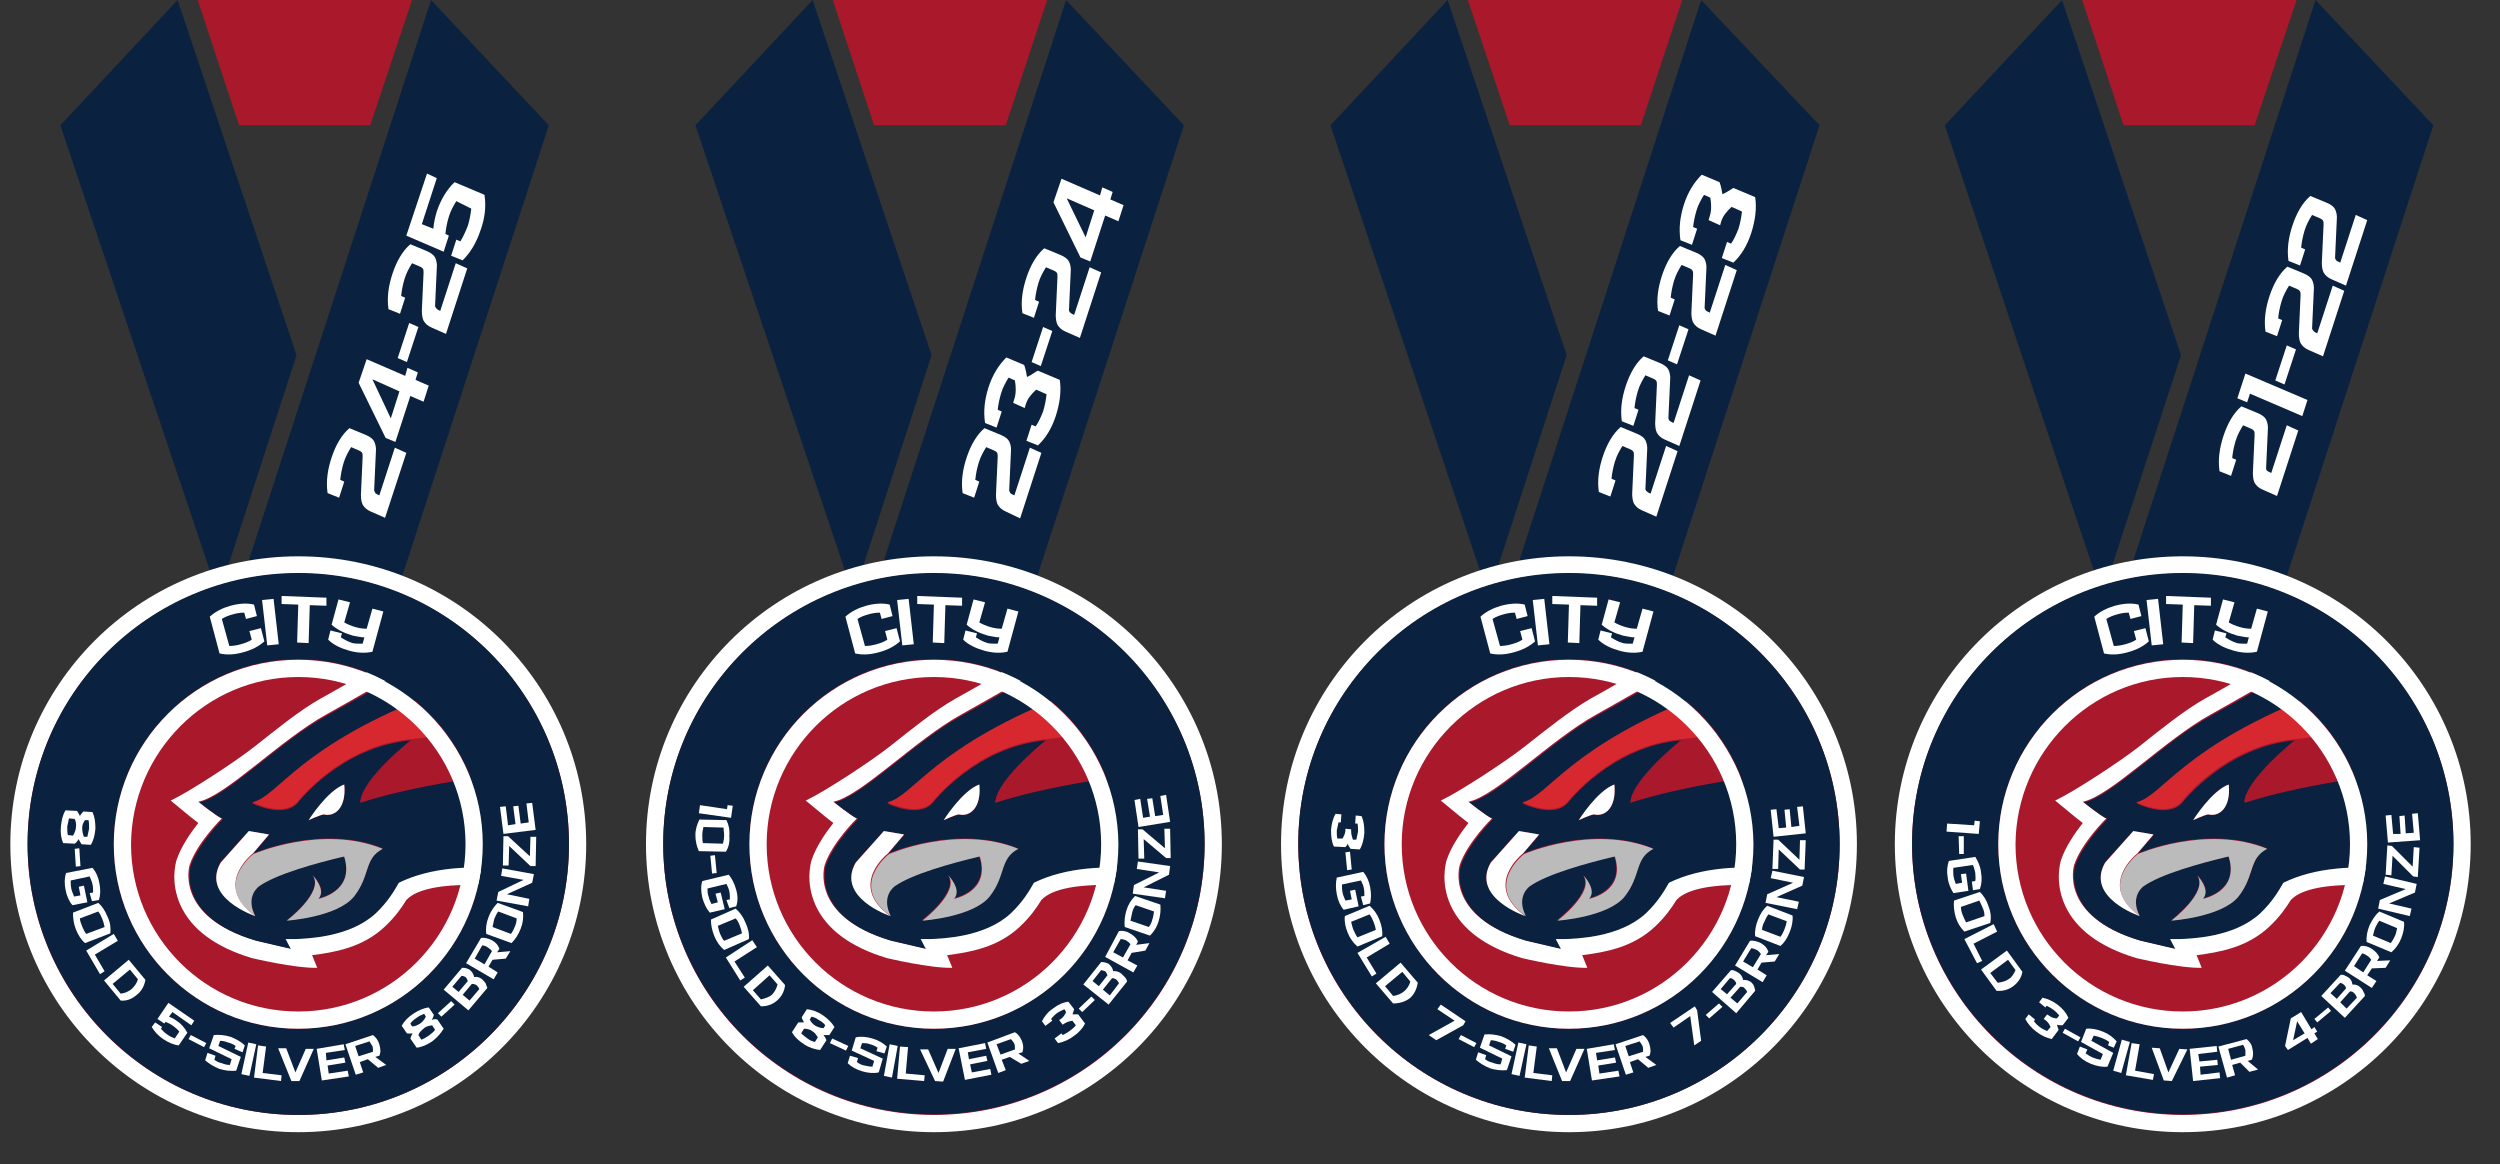 <?xml version="1.0" encoding="utf-8"?>
<!-- Generator: Adobe Illustrator 25.2.3, SVG Export Plug-In . SVG Version: 6.00 Build 0)  -->
<svg version="1.1" id="Layer_1" xmlns="http://www.w3.org/2000/svg" xmlns:xlink="http://www.w3.org/1999/xlink" x="0px" y="0px"
	 viewBox="0 0 435 202.6" style="enable-background:new 0 0 435 202.6;" xml:space="preserve">
<rect x="0" y="0" width="435" height="202.6" fill="#333333" stroke="none"/>
<style type="text/css">
	.st0{fill:#AA182C;}
	.st1{fill:#0A2240;}
	.st2{fill:#AA182C;stroke:#FFFFFF;stroke-width:6;stroke-miterlimit:10;}
	.st3{fill:none;}
	.st4{fill:#FFFFFF;}
	.st5{fill:#BBBBBB;}
	.st6{fill:#D7282F;}
	.st7{opacity:5.000000e-02;}
	.st8{fill:#FFFFFF;stroke:#FFFFFF;stroke-width:0.481;stroke-miterlimit:10;}
	.st9{fill:#BCBEC0;}
	.st10{fill:#0C233F;}
	.st11{fill:#C82030;}
</style>
<g>
	<polygon class="st1" points="363.9,119.9 391.5,119.9 423.4,21.8 402.9,0 	"/>
	<g>
		<polygon class="st1" points="379.5,61.8 358.8,0 338.4,21.8 365.8,103.7 		"/>
		<polygon class="st1" points="393.1,119.9 398.7,119.9 395.9,111.3 		"/>
	</g>
	<circle class="st2" cx="379.8" cy="146.9" r="47.1"/>
	<circle class="st0" cx="379.8" cy="146.9" r="47.1"/>
	<g>
		<polygon class="st0" points="362.3,0 369.5,21.8 392.3,21.8 399.6,0 		"/>
	</g>
	<g>
		<path class="st3" d="M418.8,153.2l-0.9,1.3c0,0-15.3-2.2-19.2,2.1c-0.8,1.3-2,2.9-3.7,4.6c-3.9,3.7-8.8,4.4-12.7,5l0.9,2.2
			c-3.9,0.1-11.4-1.7-11.4-1.7c-6.3-1.9-10.5-5-12.4-9.2c-1.8-4-0.8-7.4-0.7-7.8c0.8-2.4,2.4-4.7,3.8-6.5c-0.5-0.4-1-0.8-1.4-1.1
			l-3.4-2.8c3.2-1.5,11.3-6.8,14.6-9.4c3.8-3,7.7-6.1,11.5-8.2c7.6-4.2,14-8.1,19-11.3c-6.6-4.2-14.5-6.6-22.9-6.6
			c-23.8,0-43.1,19.3-43.1,43.1S356,190,379.8,190c23.2,0,42-18.3,43.1-41.2C420.2,151.4,418.8,153.1,418.8,153.2z"/>
		<path class="st4" d="M372.2,129.9c-3.3,2.6-11.4,7.9-14.6,9.4l3.4,2.8c0.4,0.3,0.9,0.7,1.4,1.1c-1.4,1.8-3,4.1-3.8,6.5
			c-0.1,0.4-1.1,3.8,0.7,7.8c1.9,4.2,6.1,7.3,12.4,9.2c0,0,7.5,1.8,11.4,1.7l-0.9-2.2c3.9-0.5,8.8-1.3,12.7-5
			c1.8-1.7,2.9-3.3,3.7-4.6c3.9-4.2,19.2-2.1,19.2-2.1l0.9-1.3c0-0.1,1.4-1.8,4.1-4.4c0-0.6,0-1.3,0-2c0-0.7,0-1.3-0.1-2
			c-3.8,3.5-6.1,6.4-6.1,6.4c-6.9-0.8-14-0.4-19.5,2.3c-0.8,1.4-1.9,3.3-4,5.3c-4.6,4.4-12.3,4.4-14,4.5c0,0-0.8,0-1.7,0
			c0.5,1,0.9,1.7,0.9,1.7l-6-1.4c-14.2-4.2-11.4-13.1-11.4-13.1c1.3-3.9,5.6-8.1,5.6-8.1c-1-0.4-4.1-2.9-4.1-2.9
			c4.7-0.9,14.3-10.8,22.3-15.2c10.2-5.7,16.6-9.6,20.6-12.2c-0.9-0.6-1.8-1.3-2.7-1.8c-5.1,3.2-11.4,7.1-19,11.3
			C379.9,123.7,376,126.9,372.2,129.9z"/>
		<path class="st1" d="M362.6,139.6c0,0,3.1,2.5,4.1,2.9c0,0-4.3,4.3-5.6,8.1c0,0-2.8,8.9,11.4,13.1l6,1.4c0,0-0.4-0.7-0.9-1.7
			c1,0,1.7,0,1.7,0c1.7-0.1,9.4-0.2,14-4.5c2.1-2,3.2-3.9,4-5.3c5.5-2.7,12.6-3.1,19.5-2.3c0,0,2.4-2.9,6.1-6.4
			c-0.2-3.8-0.8-7.4-1.9-10.9c-21.2,2.3-30.4,5.7-30.4,5.7c0.2-4,9-10.9,9-10.9c-12.3,1-19.9,10.9-19.9,10.9
			c-2.5,2.8-7.9,0.1-7.9,0.1c4.7-1.2,7.9-9.8,32.1-19.1c2.6-1,5.3-1.9,7.8-2.8c-1.9-2.1-4-4-6.3-5.6c-3.9,2.6-10.3,6.5-20.6,12.2
			C376.8,128.8,367.3,138.7,362.6,139.6z M387.8,136.5c0.4,4-1.6,5.7-3.5,5.2c-0.9,0.2-2.6,1-2.6,1S384.7,137.6,387.8,136.5z
			 M374.8,145.2l-2.8,3.3c0,0,11.9-5.2,22.5-0.9c-3.3,1.8-2.1,4.7-5,8.3c-2.9,3.7-11.7,4.2-11.7,4.2s6.6-5,4.5-7.9l0,0
			c1,1.1,2.2,2.9,1,4.1c0,0,6.4-1.2,4.5-7.3l-0.3,0.1c0.1-0.1,0.2-0.1,0.4-0.2c-5.1,1.2-11.9,3.1-14.9,5.2c0,0-2.5,1.7-0.7,5.2
			c0,0-9.5-3.3-6-9.3c0,0,3.2-3.6,4.9-5.4L374.8,145.2z"/>
		<path class="st1" d="M420.8,133.3c-0.5-1.4-1-2.8-1.6-4.1c-3,1.2-5,1.9-5,1.9L420.8,133.3z"/>
		<path class="st5" d="M372.3,159.4c-1.8-3.5,0.7-5.2,0.7-5.2c3-2.1,9.8-4,14.9-5.2c-0.1,0.1-0.2,0.1-0.4,0.2l0.3-0.1
			c1.9,6.1-4.5,7.3-4.5,7.3c1.1-1.2,0-3-1-4.1l0,0c2.1,2.9-4.5,7.9-4.5,7.9s8.8-0.6,11.7-4.2c2.9-3.7,1.7-6.6,5-8.3
			c-10.6-4.3-22.5,0.9-22.5,0.9S364.8,154.1,372.3,159.4z"/>
		<path class="st4" d="M366.3,150.1c-3.5,6.1,6,9.3,6,9.3c-7.5-5.4-0.4-10.9-0.4-10.9l2.8-3.3l-3.5-0.6
			C369.5,146.5,366.3,150.1,366.3,150.1z"/>
		<path class="st0" d="M390.5,139.6c0,0,9.2-3.4,30.4-5.7c-0.1-0.2-0.1-0.4-0.2-0.6l-6.6-2.2c0,0,2-0.7,5-1.9
			c-0.6-1.4-1.3-2.7-2.1-4c-9.9,2.8-17.6,3.5-17.6,3.5S390.7,135.6,390.5,139.6z"/>
		<path class="st6" d="M371.7,139.6c0,0,5.4,2.7,7.9-0.1c0,0,7.5-9.9,19.9-10.9c0,0,7.6-0.7,17.6-3.5c-1.6-2.7-3.4-5.2-5.4-7.4
			c-2.5,0.8-5.2,1.8-7.8,2.8C379.6,129.8,376.4,138.5,371.7,139.6z"/>
		<path class="st4" d="M387.8,136.5c-3,1.1-6.2,6.2-6.2,6.2s1.7-0.8,2.6-1C386.2,142.2,388.2,140.5,387.8,136.5z"/>
	</g>
	<g>
		<path class="st1" d="M379.8,114.7c17.7,0,32.1,14.4,32.1,32.1S397.5,179,379.8,179s-32.1-14.4-32.1-32.1S362.1,114.7,379.8,114.7
			 M379.8,99.7c-26,0-47.1,21.1-47.1,47.1s21.1,47.1,47.1,47.1s47.1-21.1,47.1-47.1S405.8,99.7,379.8,99.7L379.8,99.7z"/>
	</g>
	<g>
		<path class="st4" d="M379.8,117.8c16,0,29.1,13,29.1,29.1c0,16-13,29.1-29.1,29.1s-29.1-13-29.1-29.1
			C350.8,130.9,363.8,117.8,379.8,117.8 M379.8,114.8c-17.7,0-32.1,14.4-32.1,32.1c0,17.7,14.4,32.1,32.1,32.1s32.1-14.4,32.1-32.1
			C411.9,129.2,397.5,114.8,379.8,114.8L379.8,114.8z"/>
	</g>
	<g>
		<path class="st4" d="M394.8,82.1l0.4,0.2l2.7-8.3l2,0.9l-3.7,11.4l-2.5-1.1c-0.7-0.3-1.1-0.7-1.4-1.2c-0.2-0.4-0.3-1-0.3-1.7
			l0.3-6.6c0-0.3,0-0.6-0.1-0.7c-0.1-0.2-0.3-0.3-0.5-0.4l-1.4-0.6c-0.5,0.8-1,1.7-1.3,2.7c-0.3,1-0.5,2-0.6,3l0.7,0.3l-0.9,2.8
			l-2-0.8c-0.3-2,0-4.1,0.7-6.2c0.7-2.1,1.7-3.9,3.1-5.1l2.9,1.2c0.7,0.3,1.2,0.7,1.4,1.1c0.2,0.4,0.4,1.1,0.3,1.9l-0.3,6.6
			C394.3,81.8,394.5,82,394.8,82.1z"/>
		<path class="st4" d="M391.5,68.5L391,70l-1.7-0.7l1.4-4.3l10.8,4.6l-0.9,2.8L391.5,68.5z"/>
		<path class="st4" d="M395.9,66.2l2-6.1l1.6,0.7l-2,6.1L395.9,66.2z"/>
		<path class="st4" d="M402.8,57.8l0.4,0.2l2.7-8.3l2,0.9l-3.7,11.4l-2.5-1.1c-0.7-0.3-1.1-0.7-1.4-1.2c-0.2-0.4-0.3-1-0.3-1.7
			l0.3-6.6c0-0.3,0-0.6-0.1-0.7c-0.1-0.2-0.3-0.3-0.5-0.4l-1.4-0.6c-0.5,0.8-1,1.7-1.3,2.7c-0.3,1-0.5,2-0.6,3l0.7,0.3l-0.9,2.8
			l-2-0.8c-0.3-2,0-4.1,0.7-6.2c0.7-2.1,1.7-3.9,3.1-5.1l2.9,1.2c0.7,0.3,1.2,0.7,1.4,1.1c0.2,0.4,0.4,1.1,0.3,1.9l-0.3,6.6
			C402.4,57.4,402.5,57.6,402.8,57.8z"/>
		<path class="st4" d="M406.8,45.5l0.4,0.2l2.7-8.3l2,0.9l-3.7,11.4l-2.5-1.1c-0.7-0.3-1.1-0.7-1.4-1.2c-0.2-0.4-0.3-1-0.3-1.7
			l0.3-6.6c0-0.3,0-0.6-0.1-0.7c-0.1-0.2-0.3-0.3-0.5-0.4l-1.4-0.6c-0.5,0.8-1,1.7-1.3,2.7c-0.3,1-0.5,2-0.6,3l0.7,0.3l-0.9,2.8
			l-2-0.8c-0.3-2,0-4.1,0.7-6.2c0.7-2.1,1.7-3.9,3.1-5.1l2.9,1.2c0.7,0.3,1.2,0.7,1.4,1.1c0.2,0.4,0.4,1.1,0.3,1.9l-0.3,6.6
			C406.4,45.2,406.5,45.4,406.8,45.5z"/>
	</g>
	<g>
		<circle class="st3" cx="379.8" cy="146.9" r="35"/>
		<path class="st4" d="M370.7,107.7l-0.3-1.1c-0.7,0-1.3,0.1-2,0.3c-0.7,0.2-1.3,0.4-1.9,0.8l1.3,4.7c0.6,0,1.3-0.1,2-0.3
			c0.7-0.2,1.3-0.4,1.9-0.8l-0.4-1.5l2-0.5l0.6,2.3c-1,0.9-2.2,1.5-3.7,1.9c-1.4,0.4-2.8,0.5-4.1,0.2l-1.7-6.4
			c1-0.9,2.2-1.5,3.6-1.9c1.5-0.4,2.9-0.5,4.1-0.2l0.5,2L370.7,107.7z"/>
		<path class="st4" d="M373.5,104.4l2-0.2l0.9,7.9l-2,0.2L373.5,104.4z"/>
		<path class="st4" d="M381.6,111.9l-2-0.1l0.2-6.6l-2.9-0.1l0-1.4l7.8,0.3l0,1.4l-2.9-0.1L381.6,111.9z"/>
		<path class="st4" d="M391,112l0.3-1.1c-0.7,0-1.3-0.2-2-0.3c-1.4-0.4-2.7-1-3.7-1.9l1.2-4.4l2,0.5l-1,3.5c0.5,0.3,1.2,0.6,1.9,0.8
			c0.7,0.2,1.3,0.3,2,0.3l1-3.5l1.9,0.5l-1.9,7c-1.3,0.3-2.7,0.2-4.1-0.2c-1.4-0.4-2.7-1-3.6-1.9l0.4-1.6l2,0.5l-0.2,0.7
			c0.8,0.5,1.4,0.8,1.8,0.9C389.3,112,390,112,391,112z"/>
	</g>
	<g>
		<circle class="st3" cx="379.8" cy="146.9" r="34.4"/>
		<path class="st4" d="M343.5,143.6l0.1-0.8l0.9,0.1l-0.2,2.2l-5.6-0.4l0.1-1.4L343.5,143.6z"/>
		<path class="st4" d="M341.7,145.5l0,3.1l-0.8,0l-0.1-3.1L341.7,145.5z"/>
		<path class="st4" d="M343.1,153.4l0.6-0.1c0.1-0.5,0-1,0-1.4c-0.1-0.5-0.2-0.9-0.4-1.4l-3.4,0.5c-0.1,0.4,0,0.9,0,1.4
			c0.1,0.5,0.2,0.9,0.4,1.4l1.1-0.2l-0.2-1.5l0.9-0.1l0.4,3l-2.6,0.4c-0.5-0.8-0.9-1.7-1-2.7c-0.2-1.1-0.1-2,0.2-2.9l4.6-0.7
			c0.5,0.8,0.9,1.7,1,2.7c0.2,1.1,0.1,2-0.2,2.9l-1.2,0.2L343.1,153.4z"/>
		<path class="st4" d="M346.3,160.6l-4.5,1.5c-0.7-0.7-1.2-1.5-1.5-2.5c-0.3-1-0.4-2-0.3-2.9l4.5-1.5c0.7,0.7,1.2,1.5,1.5,2.5
			C346.4,158.7,346.5,159.7,346.3,160.6z M344.4,156.7l-3.2,1.1c0,0.4,0.1,0.9,0.3,1.4c0.2,0.5,0.4,0.9,0.6,1.3l3.2-1.1
			c0-0.5-0.1-1-0.3-1.4C344.8,157.5,344.6,157.1,344.4,156.7z"/>
		<path class="st4" d="M346.9,160.8l0.6,1.3l-4.1,2.1l1.5,3l-0.9,0.4l-2.2-4.2L346.9,160.8z"/>
		<path class="st4" d="M347.4,172.4l-2.7-3.7l4.5-3.3l2.7,3.7c-0.2,1.1-0.8,1.9-1.6,2.5C349.5,172.2,348.5,172.5,347.4,172.4z
			 M350.7,168.8l-1.3-1.8l-3.1,2.3l1.3,1.7c0.8-0.1,1.5-0.3,2-0.7C350,170.1,350.4,169.5,350.7,168.8z"/>
		<path class="st4" d="M358.2,179.2l-1.2,1.6c-0.9-0.2-1.8-0.6-2.7-1.3c-0.8-0.6-1.5-1.4-1.9-2.2l0.6-0.8l1.1,0.9l-0.2,0.3
			c0.3,0.4,0.6,0.7,1,1c0.4,0.3,0.8,0.5,1.3,0.7l0.6-0.7c-0.2-0.5-0.5-0.9-0.9-1.2l-0.3-0.2l0.6-0.8c0,0,0.1,0.1,0.3,0.2
			c0.4,0.3,0.8,0.5,1.4,0.5l0.4-0.5c-0.3-0.4-0.6-0.7-1-1c-0.4-0.3-0.8-0.5-1.2-0.7l-0.2,0.3l-1.1-0.9l0.6-0.8
			c0.9,0.2,1.8,0.6,2.6,1.2c0.9,0.7,1.5,1.4,1.9,2.3l-1,1.3c-0.4,0-0.7,0-1-0.1C358,178.6,358.1,178.9,358.2,179.2z"/>
		<path class="st4" d="M359.3,179l2.7,1.5l-0.4,0.7l-2.7-1.5L359.3,179z"/>
		<path class="st4" d="M366.8,181.9l0.2-0.6c-0.4-0.3-0.8-0.5-1.3-0.7c-0.5-0.2-0.9-0.3-1.4-0.4l-0.4,0.9l3.8,2.1l-1,2.4
			c-0.9,0.1-1.9-0.1-2.9-0.5c-1-0.4-1.8-1-2.4-1.7l0.5-1.3l1.3,0.5l-0.3,0.7c0.4,0.3,0.8,0.5,1.2,0.7c0.5,0.2,0.9,0.3,1.4,0.4l0.4-1
			l-3.8-2.1l0.9-2.3c0.9-0.1,1.9,0.1,2.9,0.5c1,0.4,1.8,1,2.4,1.7l-0.5,1.1L366.8,181.9z"/>
		<path class="st4" d="M369.2,180.9l1.4,0.4l-1.5,5.4l-1.4-0.4L369.2,180.9z"/>
		<path class="st4" d="M370.9,181.5l1.4,0.2l-0.8,4.6l3.3,0.6l-0.2,1l-4.7-0.8L370.9,181.5z"/>
		<path class="st4" d="M376.5,188l-2.1-5.7l1.4,0.1l1.5,4.2l1.9-4.1l1.4,0.1l-2.7,5.5L376.5,188z"/>
		<path class="st4" d="M382.7,184.7l3.1-0.3l0.1,0.9l-3.1,0.3l0.1,1.4l3.3-0.4l0.1,1l-4.7,0.5l-0.6-5.6l4.7-0.5l0.1,1l-3.3,0.4
			L382.7,184.7z"/>
		<path class="st4" d="M389.8,184.9l-1.4,0.4l0.5,1.8l-1.4,0.4l-1.5-5.4l4.9-1.3c0.5,0.4,0.9,0.9,1,1.6c0.2,0.7,0.2,1.4-0.1,2
			l-0.7,0.2l1.8,1.5l-1.5,0.4L389.8,184.9z M390.3,181.8l-2.6,0.7l0.5,1.9l2.5-0.7c0-0.4,0-0.7,0-1
			C390.6,182.4,390.5,182.1,390.3,181.8z"/>
		<path class="st4" d="M402.7,178.7l0.5,0.8l-0.5,0.3l0.6,1l-1.2,0.8l-0.6-1l-3.4,2.1l-0.5-0.7l1-4.8l1.8-1.1l1.8,3L402.7,178.7z
			 M399,181l2-1.2l-1.3-2.1L399,181z"/>
		<path class="st4" d="M402.7,177.3l2.4-2l0.5,0.6l-2.4,2L402.7,177.3z"/>
		<path class="st4" d="M411.5,173.3l-3.5,3.8l-4.1-3.8l3.4-3.7c0.3,0,0.5,0,0.8,0.2c0.3,0.1,0.5,0.3,0.7,0.4
			c0.3,0.3,0.5,0.7,0.5,1.1c0.6,0,1,0.1,1.4,0.5c0.2,0.2,0.4,0.4,0.5,0.7C411.4,172.8,411.5,173.1,411.5,173.3z M407.2,171l-1.7,1.8
			l1.1,1l1.6-1.8c0-0.3-0.2-0.5-0.4-0.7C407.7,171.2,407.5,171.1,407.2,171z M408.9,172.5l-1.7,1.9l1.1,1.1l1.8-1.9
			c-0.1-0.3-0.2-0.5-0.4-0.7C409.5,172.6,409.2,172.5,408.9,172.5z"/>
		<path class="st4" d="M412.7,168.5l-0.8,1.2l1.6,1l-0.8,1.2l-4.7-3l2.8-4.3c0.6-0.1,1.3,0.1,1.9,0.5c0.6,0.4,1.1,0.9,1.3,1.5
			l-0.4,0.6l2.3-0.1l-0.8,1.3L412.7,168.5z M411,165.9l-1.4,2.2l1.6,1.1l1.4-2.2c-0.2-0.3-0.5-0.6-0.7-0.7
			C411.6,166.1,411.3,165.9,411,165.9z"/>
		<path class="st4" d="M414,158.6l4.3,1.8c0.1,0.9-0.1,1.9-0.5,2.9c-0.4,1-1,1.8-1.7,2.4l-4.3-1.8c-0.1-0.9,0.1-1.9,0.5-2.9
			C412.8,160,413.3,159.2,414,158.6z M412.9,162.8l3.1,1.3c0.3-0.4,0.5-0.8,0.7-1.2c0.2-0.4,0.3-0.9,0.4-1.4l-3.1-1.3
			c-0.3,0.4-0.5,0.8-0.7,1.2C413.1,161.9,413,162.4,412.9,162.8z"/>
		<path class="st4" d="M415.7,157.2L415.7,157.2l3.9,0.9l-0.3,1.3l-5.5-1.3l0.3-1.5l4.5-1.9l0,0l-3.9-0.9l0.3-1.3l5.5,1.3l-0.3,1.5
			L415.7,157.2z"/>
		<path class="st4" d="M419.9,152.5l-3.6-3.6l-0.2,3.4l-1-0.1l0.3-5.1l0.8,0.1l3.6,3.6l0.2-3.4l1,0.1l-0.3,5.1L419.9,152.5z"/>
		<path class="st4" d="M417.7,145.1l-0.2-3.1l0.9-0.1l0.2,3.1l1.4-0.1l-0.3-3.3l1-0.1l0.4,4.7l-5.6,0.4l-0.4-4.7l1-0.1l0.3,3.3
			L417.7,145.1z"/>
	</g>
</g>
<g>
	<polygon class="st1" points="36,119.9 63.6,119.9 95.5,21.8 75,0 	"/>
	<g>
		<polygon class="st1" points="51.6,61.8 30.9,0 10.5,21.8 38,103.7 		"/>
		<polygon class="st1" points="65.2,119.9 70.9,119.9 68,111.3 		"/>
	</g>
	<circle class="st2" cx="51.9" cy="146.9" r="47.1"/>
	<circle class="st0" cx="51.9" cy="146.9" r="47.1"/>
	<g>
		<polygon class="st0" points="34.4,0 41.6,21.8 64.4,21.8 71.7,0 		"/>
	</g>
	<g>
		<path class="st3" d="M90.9,153.2l-0.9,1.3c0,0-15.3-2.2-19.2,2.1c-0.8,1.3-2,2.9-3.7,4.6c-3.9,3.7-8.8,4.4-12.7,5l0.9,2.2
			c-3.9,0.1-11.4-1.7-11.4-1.7c-6.3-1.9-10.5-5-12.4-9.2c-1.8-4-0.8-7.4-0.7-7.8c0.8-2.4,2.4-4.7,3.8-6.5c-0.5-0.4-1-0.8-1.4-1.1
			l-3.4-2.8c3.2-1.5,11.3-6.8,14.6-9.4c3.8-3,7.7-6.1,11.5-8.2c7.6-4.2,14-8.1,19-11.3c-6.6-4.2-14.5-6.6-22.9-6.6
			c-23.8,0-43.1,19.3-43.1,43.1S28.1,190,51.9,190c23.2,0,42-18.3,43.1-41.2C92.3,151.4,90.9,153.1,90.9,153.2z"/>
		<path class="st4" d="M44.3,129.9c-3.3,2.6-11.4,7.9-14.6,9.4l3.4,2.8c0.4,0.3,0.9,0.7,1.4,1.1c-1.4,1.8-3,4.1-3.8,6.5
			c-0.1,0.4-1.1,3.8,0.7,7.8c1.9,4.2,6.1,7.3,12.4,9.2c0,0,7.5,1.8,11.4,1.7l-0.9-2.2c3.9-0.5,8.8-1.3,12.7-5
			c1.8-1.7,2.9-3.3,3.7-4.6c3.9-4.2,19.2-2.1,19.2-2.1l0.9-1.3c0-0.1,1.4-1.8,4.1-4.4c0-0.6,0-1.3,0-2c0-0.7,0-1.3-0.1-2
			c-3.8,3.5-6.1,6.4-6.1,6.4c-6.9-0.8-14-0.4-19.5,2.3c-0.8,1.4-1.9,3.3-4,5.3c-4.6,4.4-12.3,4.4-14,4.5c0,0-0.8,0-1.7,0
			c0.5,1,0.9,1.7,0.9,1.7l-6-1.4c-14.2-4.2-11.4-13.1-11.4-13.1c1.3-3.9,5.6-8.1,5.6-8.1c-1-0.4-4.1-2.9-4.1-2.9
			c4.7-0.9,14.3-10.8,22.3-15.2c10.2-5.7,16.6-9.6,20.6-12.2c-0.9-0.6-1.8-1.3-2.7-1.8c-5.1,3.2-11.4,7.1-19,11.3
			C52,123.7,48.1,126.9,44.3,129.9z"/>
		<path class="st1" d="M34.7,139.6c0,0,3.1,2.5,4.1,2.9c0,0-4.3,4.3-5.6,8.1c0,0-2.8,8.9,11.4,13.1l6,1.4c0,0-0.4-0.7-0.9-1.7
			c1,0,1.7,0,1.7,0c1.7-0.1,9.4-0.2,14-4.5c2.1-2,3.2-3.9,4-5.3c5.5-2.7,12.6-3.1,19.5-2.3c0,0,2.4-2.9,6.1-6.4
			c-0.2-3.8-0.8-7.4-1.9-10.9c-21.2,2.3-30.4,5.7-30.4,5.7c0.2-4,9-10.9,9-10.9c-12.3,1-19.9,10.9-19.9,10.9
			c-2.5,2.8-7.9,0.1-7.9,0.1c4.7-1.2,7.9-9.8,32.1-19.1c2.6-1,5.3-1.9,7.8-2.8c-1.9-2.1-4-4-6.3-5.6c-3.9,2.6-10.3,6.5-20.6,12.2
			C48.9,128.8,39.4,138.7,34.7,139.6z M59.9,136.5c0.4,4-1.6,5.7-3.5,5.2c-0.9,0.2-2.6,1-2.6,1S56.9,137.6,59.9,136.5z M46.9,145.2
			l-2.8,3.3c0,0,11.9-5.2,22.5-0.9c-3.3,1.8-2.1,4.7-5,8.3c-2.9,3.7-11.7,4.2-11.7,4.2s6.6-5,4.5-7.9l0,0c1,1.1,2.2,2.9,1,4.1
			c0,0,6.4-1.2,4.5-7.3l-0.3,0.1c0.1-0.1,0.2-0.1,0.4-0.2c-5.1,1.2-11.9,3.1-14.9,5.2c0,0-2.5,1.7-0.7,5.2c0,0-9.5-3.3-6-9.3
			c0,0,3.2-3.6,4.9-5.4L46.9,145.2z"/>
		<path class="st1" d="M92.9,133.3c-0.5-1.4-1-2.8-1.6-4.1c-3,1.2-5,1.9-5,1.9L92.9,133.3z"/>
		<path class="st5" d="M44.4,159.4c-1.8-3.5,0.7-5.2,0.7-5.2c3-2.1,9.8-4,14.9-5.2c-0.1,0.1-0.2,0.1-0.4,0.2l0.3-0.1
			c1.9,6.1-4.5,7.3-4.5,7.3c1.1-1.2,0-3-1-4.1l0,0c2.1,2.9-4.5,7.9-4.5,7.9s8.8-0.6,11.7-4.2c2.9-3.7,1.7-6.6,5-8.3
			c-10.6-4.3-22.5,0.9-22.5,0.9S36.9,154.1,44.4,159.4z"/>
		<path class="st4" d="M38.4,150.1c-3.5,6.1,6,9.3,6,9.3c-7.5-5.4-0.4-10.9-0.4-10.9l2.8-3.3l-3.5-0.6
			C41.6,146.5,38.4,150.1,38.4,150.1z"/>
		<path class="st0" d="M62.7,139.6c0,0,9.2-3.4,30.4-5.7c-0.1-0.2-0.1-0.4-0.2-0.6l-6.6-2.2c0,0,2-0.7,5-1.9c-0.6-1.4-1.3-2.7-2.1-4
			c-9.9,2.8-17.6,3.5-17.6,3.5S62.8,135.6,62.7,139.6z"/>
		<path class="st6" d="M43.9,139.6c0,0,5.4,2.7,7.9-0.1c0,0,7.5-9.9,19.9-10.9c0,0,7.6-0.7,17.6-3.5c-1.6-2.7-3.4-5.2-5.4-7.4
			c-2.5,0.8-5.2,1.8-7.8,2.8C51.7,129.8,48.6,138.5,43.9,139.6z"/>
		<path class="st4" d="M59.9,136.5c-3,1.1-6.2,6.2-6.2,6.2s1.7-0.8,2.6-1C58.3,142.2,60.3,140.5,59.9,136.5z"/>
	</g>
	<g>
		<path class="st1" d="M51.9,114.7c17.7,0,32.1,14.4,32.1,32.1S69.6,179,51.9,179s-32.1-14.4-32.1-32.1S34.2,114.7,51.9,114.7
			 M51.9,99.7c-26,0-47.1,21.1-47.1,47.1S25.9,194,51.9,194s47.1-21.1,47.1-47.1S78,99.7,51.9,99.7L51.9,99.7z"/>
	</g>
	<g>
		<path class="st4" d="M51.9,117.8c16,0,29.1,13,29.1,29.1c0,16-13,29.1-29.1,29.1s-29.1-13-29.1-29.1
			C22.9,130.9,35.9,117.8,51.9,117.8 M51.9,114.8c-17.7,0-32.1,14.4-32.1,32.1c0,17.7,14.4,32.1,32.1,32.1S84,164.6,84,146.9
			C84,129.2,69.6,114.8,51.9,114.8L51.9,114.8z"/>
	</g>
	<g>
		<path class="st4" d="M65.6,86l0.4,0.2l2.7-8.3l2,0.9L67,90.1L64.5,89c-0.7-0.3-1.1-0.7-1.4-1.2c-0.2-0.4-0.3-1-0.3-1.7l0.3-6.6
			c0-0.3,0-0.6-0.1-0.7c-0.1-0.2-0.3-0.3-0.5-0.4l-1.4-0.6c-0.5,0.8-1,1.7-1.3,2.7c-0.3,1-0.5,2-0.6,3l0.7,0.3L59,86.6l-2-0.8
			c-0.3-2,0-4.1,0.7-6.2c0.7-2.1,1.7-3.9,3.1-5.1l2.9,1.2c0.7,0.3,1.2,0.7,1.4,1.1c0.2,0.4,0.4,1.1,0.3,1.9l-0.3,6.6
			C65.2,85.6,65.3,85.9,65.6,86z"/>
		<path class="st4" d="M70.9,64l1.8,0.8l-0.4,1.3l2.3,1l-0.9,2.8l-2.3-1l-2.6,8l-1.7-0.7l-4.7-9.6l1.4-4.1l6.7,2.9L70.9,64z
			 M68,72.8l1.5-4.7L64.8,66L68,72.8z"/>
		<path class="st4" d="M69.2,62.3l2-6.1l1.6,0.7l-2,6.1L69.2,62.3z"/>
		<path class="st4" d="M76.2,53.9l0.4,0.2l2.7-8.3l2,0.9l-3.7,11.4l-2.5-1.1c-0.7-0.3-1.1-0.7-1.4-1.2c-0.2-0.4-0.3-1-0.3-1.7
			l0.3-6.6c0-0.3,0-0.6-0.1-0.7c-0.1-0.2-0.3-0.3-0.5-0.4l-1.4-0.6c-0.5,0.8-1,1.7-1.3,2.7c-0.3,1-0.5,2-0.6,3l0.7,0.3l-0.9,2.8
			l-2-0.8c-0.3-2,0-4.1,0.7-6.2c0.7-2.1,1.7-3.9,3.1-5.1l2.9,1.2c0.7,0.3,1.2,0.7,1.4,1.1c0.2,0.4,0.4,1.1,0.3,1.9l-0.3,6.6
			C75.8,53.5,75.9,53.7,76.2,53.9z"/>
		<path class="st4" d="M79.1,31.7l5.2,2.2c0.3,2,0.1,4-0.7,6.2c-0.7,2.1-1.7,3.8-3.1,5.2l-2-0.8l0.9-2.8l0.7,0.3
			c0.5-0.8,0.9-1.7,1.3-2.7c0.3-1,0.5-2,0.6-3L79.4,35c-0.5,0.8-1,1.7-1.3,2.7c-0.3,1-0.5,2-0.6,3l0.6,0.3l-0.9,2.8L70.7,41
			l3.6-10.8L76,31l-2.6,8l2,0.8c0.1-1.1,0.3-2,0.6-3C76.7,34.7,77.8,32.9,79.1,31.7z"/>
	</g>
	<g>
		<circle class="st3" cx="51.9" cy="146.9" r="35"/>
		<path class="st4" d="M42.8,107.7l-0.3-1.1c-0.7,0-1.3,0.1-2,0.3c-0.7,0.2-1.3,0.4-1.9,0.8l1.3,4.7c0.6,0,1.3-0.1,2-0.3
			c0.7-0.2,1.3-0.4,1.9-0.8l-0.4-1.5l2-0.5l0.6,2.3c-1,0.9-2.2,1.5-3.7,1.9c-1.4,0.4-2.8,0.5-4.1,0.2l-1.7-6.4
			c1-0.9,2.2-1.5,3.6-1.9c1.5-0.4,2.9-0.5,4.1-0.2l0.5,2L42.8,107.7z"/>
		<path class="st4" d="M45.6,104.4l2-0.2l0.9,7.9l-2,0.2L45.6,104.4z"/>
		<path class="st4" d="M53.7,111.9l-2-0.1l0.2-6.6l-2.9-0.1l0-1.4l7.8,0.3l0,1.4l-2.9-0.1L53.7,111.9z"/>
		<path class="st4" d="M63.1,112l0.3-1.1c-0.7,0-1.3-0.2-2-0.3c-1.4-0.4-2.7-1-3.7-1.9l1.2-4.4l2,0.5l-1,3.5
			c0.5,0.3,1.2,0.6,1.9,0.8c0.7,0.2,1.3,0.3,2,0.3l1-3.5l1.9,0.5l-1.9,7c-1.3,0.3-2.7,0.2-4.1-0.2c-1.4-0.4-2.7-1-3.6-1.9l0.4-1.6
			l2,0.5l-0.2,0.7c0.8,0.5,1.4,0.8,1.8,0.9C61.4,112,62.1,112,63.1,112z"/>
	</g>
	<g>
		<circle class="st3" cx="51.9" cy="146.9" r="34.4"/>
		<path class="st4" d="M13,146.8l-2-0.1c-0.4-0.9-0.5-1.8-0.4-2.9c0.1-1,0.3-2,0.8-2.8l2,0.1c0.2,0.3,0.4,0.6,0.5,0.9
			c0.1-0.2,0.3-0.5,0.6-0.8l1.6,0.1c0.4,0.9,0.5,1.8,0.5,2.9c-0.1,1.1-0.3,2-0.8,2.8l-1.6-0.1c-0.2-0.3-0.4-0.6-0.5-0.9
			C13.5,146.3,13.3,146.6,13,146.8z M13,142.5l-1-0.1c-0.1,0.4-0.2,0.9-0.3,1.4c0,0.5,0,1,0.1,1.5l0.9,0.1c0.3-0.5,0.5-1,0.5-1.4
			C13.3,143.4,13.2,142.9,13,142.5z M15.4,142.7l-0.6,0c-0.3,0.4-0.5,0.8-0.5,1.4c0,0.5,0.1,1,0.3,1.5l0.6,0
			c0.1-0.5,0.2-0.9,0.3-1.4C15.5,143.6,15.5,143.1,15.4,142.7z"/>
		<path class="st4" d="M13.8,147.6l0.2,3.1l-0.8,0.1l-0.2-3.1L13.8,147.6z"/>
		<path class="st4" d="M15.6,155.4l0.6-0.1c0-0.5,0-1-0.1-1.4c-0.1-0.5-0.3-0.9-0.5-1.4l-3.3,0.7c0,0.4,0,0.9,0.1,1.4
			c0.1,0.5,0.3,0.9,0.5,1.4l1.1-0.2l-0.3-1.5l0.9-0.2l0.6,2.9l-2.6,0.5c-0.6-0.7-1-1.6-1.2-2.7c-0.2-1.1-0.2-2,0.1-2.9l4.6-0.9
			c0.6,0.7,1,1.6,1.2,2.7c0.2,1.1,0.2,2-0.1,2.9l-1.2,0.2L15.6,155.4z"/>
		<path class="st4" d="M19.2,162.4l-4.4,1.7c-0.7-0.6-1.2-1.4-1.6-2.4c-0.4-1-0.5-2-0.5-2.9l4.4-1.7c0.7,0.6,1.2,1.4,1.6,2.4
			C19.2,160.5,19.3,161.5,19.2,162.4z M17.1,158.6l-3.2,1.2c0,0.4,0.2,0.9,0.4,1.4c0.2,0.5,0.4,0.9,0.7,1.3l3.2-1.2
			c-0.1-0.5-0.2-0.9-0.4-1.4C17.6,159.4,17.4,159,17.1,158.6z"/>
		<path class="st4" d="M19.8,162.5l0.7,1.2l-4,2.4l1.7,2.9l-0.8,0.5l-2.4-4.1L19.8,162.5z"/>
		<path class="st4" d="M21,174.1l-2.9-3.5l4.3-3.6l2.9,3.5c-0.2,1.1-0.7,2-1.5,2.6C23,173.8,22.1,174.2,21,174.1z M24,170.4
			l-1.4-1.7l-3,2.5l1.4,1.7c0.8-0.1,1.4-0.4,1.9-0.8C23.4,171.6,23.8,171.1,24,170.4z"/>
		<path class="st4" d="M32.6,179.7l-1.5,2.2c-0.9-0.1-1.8-0.5-2.7-1.1c-0.9-0.6-1.5-1.3-2-2.1l0.6-0.8l1.2,0.8l-0.2,0.3
			c0.3,0.3,0.6,0.7,1.1,1c0.4,0.3,0.8,0.5,1.3,0.7l0.8-1.2c-0.3-0.4-0.7-0.7-1.1-1c-0.4-0.3-0.8-0.5-1.3-0.7l-0.2,0.3l-1.2-0.8
			l1.9-2.8l4.5,3.1l-0.5,0.8l-3.3-2.3l-0.6,0.8c0.5,0.2,0.9,0.4,1.3,0.7C31.5,178.1,32.1,178.8,32.6,179.7z"/>
		<path class="st4" d="M33.2,180.1l2.7,1.4l-0.4,0.7l-2.7-1.4L33.2,180.1z"/>
		<path class="st4" d="M40.8,182.5L41,182c-0.4-0.3-0.9-0.5-1.3-0.6c-0.5-0.2-1-0.3-1.4-0.3l-0.3,0.9l3.9,1.9l-0.8,2.4
			c-0.9,0.1-1.9,0-2.9-0.3c-1-0.4-1.8-0.9-2.5-1.5l0.4-1.3l1.4,0.5l-0.2,0.7c0.4,0.3,0.8,0.5,1.3,0.6c0.5,0.2,0.9,0.3,1.4,0.3l0.3-1
			l-3.9-1.9l0.8-2.3c0.9-0.1,1.9,0,2.9,0.3c1,0.4,1.9,0.9,2.5,1.5l-0.4,1.2L40.8,182.5z"/>
		<path class="st4" d="M43.2,181.4l1.4,0.3l-1.2,5.5l-1.4-0.3L43.2,181.4z"/>
		<path class="st4" d="M44.9,181.9l1.4,0.2l-0.6,4.6l3.3,0.4l-0.1,1l-4.7-0.6L44.9,181.9z"/>
		<path class="st4" d="M50.7,188.1l-2.3-5.7l1.4,0l1.6,4.2l1.8-4.1l1.4,0l-2.5,5.6L50.7,188.1z"/>
		<path class="st4" d="M56.8,184.5l3.1-0.5l0.2,0.9l-3.1,0.5l0.2,1.4l3.3-0.5l0.2,1L56,188l-0.9-5.5l4.7-0.8l0.2,1l-3.3,0.5
			L56.8,184.5z"/>
		<path class="st4" d="M64,184.3l-1.4,0.5l0.6,1.8l-1.3,0.4l-1.8-5.3l4.8-1.6c0.5,0.4,0.9,0.9,1.1,1.6c0.2,0.7,0.3,1.4,0,2l-0.7,0.2
			l1.9,1.4l-1.4,0.5L64,184.3z M64.3,181.2l-2.5,0.8l0.6,1.8l2.5-0.8c0-0.4,0-0.7-0.1-1C64.6,181.8,64.5,181.5,64.3,181.2z"/>
		<path class="st4" d="M76.1,177.4l1.1,1.6c-0.5,0.8-1.1,1.5-2,2.2c-0.9,0.6-1.8,1-2.7,1.1l-1.1-1.6c0.1-0.3,0.2-0.6,0.4-0.9
			c-0.3,0-0.6,0.1-1,0l-0.9-1.3c0.4-0.8,1.1-1.5,2-2.1c0.9-0.6,1.8-1,2.7-1.1l0.9,1.3c-0.1,0.3-0.2,0.6-0.4,0.9
			C75.4,177.3,75.8,177.3,76.1,177.4z M71.4,178.1l0.3,0.5c0.5,0,0.9-0.2,1.4-0.5c0.4-0.3,0.7-0.6,1-1.2l-0.3-0.5
			c-0.5,0.2-0.9,0.4-1.3,0.7C72,177.4,71.6,177.8,71.4,178.1z M72.8,180.1l0.5,0.8c0.4-0.1,0.8-0.4,1.3-0.7c0.4-0.3,0.8-0.6,1.1-1
			l-0.5-0.8c-0.6,0.1-1.1,0.2-1.4,0.5C73.3,179.3,72.9,179.7,72.8,180.1z"/>
		<path class="st4" d="M76.2,176.3l2.3-2.1l0.6,0.6l-2.3,2.1L76.2,176.3z"/>
		<path class="st4" d="M84.8,171.9l-3.3,3.9l-4.3-3.6l3.2-3.8c0.3,0,0.5,0,0.8,0.1c0.3,0.1,0.5,0.2,0.7,0.4c0.3,0.3,0.5,0.6,0.6,1.1
			c0.6-0.1,1,0.1,1.4,0.4c0.2,0.2,0.4,0.4,0.6,0.7C84.6,171.4,84.7,171.7,84.8,171.9z M80.3,169.8l-1.6,1.9l1.1,0.9l1.6-1.9
			c-0.1-0.3-0.2-0.5-0.4-0.7C80.8,169.9,80.6,169.8,80.3,169.8z M82.1,171.2l-1.6,1.9l1.2,1l1.7-2c-0.1-0.3-0.3-0.5-0.5-0.7
			C82.7,171.3,82.5,171.2,82.1,171.2z"/>
		<path class="st4" d="M85.7,167l-0.7,1.2l1.6,1l-0.7,1.2l-4.8-2.8l2.6-4.4c0.6-0.1,1.3,0.1,1.9,0.4c0.7,0.4,1.1,0.9,1.3,1.5
			l-0.4,0.6l2.3-0.2l-0.8,1.3L85.7,167z M83.9,164.5l-1.3,2.3l1.7,1l1.3-2.3c-0.2-0.3-0.5-0.5-0.8-0.7
			C84.5,164.6,84.2,164.5,83.9,164.5z"/>
		<path class="st4" d="M86.6,157.1l4.4,1.6c0.1,0.9,0,1.9-0.4,2.9c-0.4,1-0.9,1.8-1.6,2.5l-4.4-1.6c-0.1-0.9,0-1.9,0.4-2.9
			C85.4,158.5,86,157.7,86.6,157.1z M85.7,161.3l3.2,1.2c0.3-0.4,0.5-0.8,0.7-1.3c0.2-0.5,0.3-0.9,0.3-1.4l-3.2-1.2
			c-0.3,0.4-0.5,0.8-0.7,1.3C85.9,160.4,85.8,160.9,85.7,161.3z"/>
		<path class="st4" d="M88.2,155.6L88.2,155.6l3.9,0.8l-0.2,1.3l-5.5-1l0.3-1.5l4.4-2.1l0,0l-3.9-0.7l0.2-1.3l5.5,1l-0.3,1.5
			L88.2,155.6z"/>
		<path class="st4" d="M92.3,150.7l-3.7-3.5l-0.1,3.4l-1,0l0.1-5.1l0.8,0l3.8,3.5l0.1-3.4l1,0l-0.1,5.1L92.3,150.7z"/>
		<path class="st4" d="M89.7,143.4l-0.4-3.1l0.9-0.1l0.4,3.1l1.4-0.2l-0.4-3.3l1-0.1l0.6,4.7l-5.6,0.7l-0.6-4.7l1-0.1l0.4,3.3
			L89.7,143.4z"/>
	</g>
</g>
<g>
	<polygon class="st1" points="146.5,119.9 174.1,119.9 206,21.8 185.5,0 	"/>
	<g>
		<polygon class="st1" points="162.1,61.8 141.4,0 121,21.8 148.5,103.7 		"/>
		<polygon class="st1" points="175.7,119.9 181.4,119.9 178.5,111.3 		"/>
	</g>
	<circle class="st2" cx="162.5" cy="146.9" r="47.1"/>
	<circle class="st0" cx="162.5" cy="146.9" r="47.1"/>
	<g>
		<polygon class="st0" points="144.9,0 152.1,21.8 175,21.8 182.2,0 		"/>
	</g>
	<g>
		<path class="st3" d="M201.4,153.2l-0.9,1.3c0,0-15.3-2.2-19.2,2.1c-0.8,1.3-2,2.9-3.7,4.6c-3.9,3.7-8.8,4.4-12.7,5l0.9,2.2
			c-3.9,0.1-11.4-1.7-11.4-1.7c-6.3-1.9-10.5-5-12.4-9.2c-1.8-4-0.8-7.4-0.7-7.8c0.8-2.4,2.4-4.7,3.8-6.5c-0.5-0.4-1-0.8-1.4-1.1
			l-3.4-2.8c3.2-1.5,11.3-6.8,14.6-9.4c3.8-3,7.7-6.1,11.5-8.2c7.6-4.2,14-8.1,19-11.3c-6.6-4.2-14.5-6.6-22.9-6.6
			c-23.8,0-43.1,19.3-43.1,43.1s19.3,43.1,43.1,43.1c23.2,0,42-18.3,43.1-41.2C202.8,151.4,201.5,153.1,201.4,153.2z"/>
		<path class="st4" d="M154.8,129.9c-3.3,2.6-11.4,7.9-14.6,9.4l3.4,2.8c0.4,0.3,0.9,0.7,1.4,1.1c-1.4,1.8-3,4.1-3.8,6.5
			c-0.1,0.4-1.1,3.8,0.7,7.8c1.9,4.2,6.1,7.3,12.4,9.2c0,0,7.5,1.8,11.4,1.7l-0.9-2.2c3.9-0.5,8.8-1.3,12.7-5
			c1.8-1.7,2.9-3.3,3.7-4.6c3.9-4.2,19.2-2.1,19.2-2.1l0.9-1.3c0-0.1,1.4-1.8,4.1-4.4c0-0.6,0-1.3,0-2c0-0.7,0-1.3-0.1-2
			c-3.8,3.5-6.1,6.4-6.1,6.4c-6.9-0.8-14-0.4-19.5,2.3c-0.8,1.4-1.9,3.3-4,5.3c-4.6,4.4-12.3,4.4-14,4.5c0,0-0.8,0-1.7,0
			c0.5,1,0.9,1.7,0.9,1.7l-6-1.4c-14.2-4.2-11.4-13.1-11.4-13.1c1.3-3.9,5.6-8.1,5.6-8.1c-1-0.4-4.1-2.9-4.1-2.9
			c4.7-0.9,14.3-10.8,22.3-15.2c10.2-5.7,16.6-9.6,20.6-12.2c-0.9-0.6-1.8-1.3-2.7-1.8c-5.1,3.2-11.4,7.1-19,11.3
			C162.5,123.7,158.6,126.9,154.8,129.9z"/>
		<path class="st1" d="M145.2,139.6c0,0,3.1,2.5,4.1,2.9c0,0-4.3,4.3-5.6,8.1c0,0-2.8,8.9,11.4,13.1l6,1.4c0,0-0.4-0.7-0.9-1.7
			c1,0,1.7,0,1.7,0c1.7-0.1,9.4-0.2,14-4.5c2.1-2,3.2-3.9,4-5.3c5.5-2.7,12.6-3.1,19.5-2.3c0,0,2.4-2.9,6.1-6.4
			c-0.2-3.8-0.8-7.4-1.9-10.9c-21.2,2.3-30.4,5.7-30.4,5.7c0.2-4,9-10.9,9-10.9c-12.3,1-19.9,10.9-19.9,10.9
			c-2.5,2.8-7.9,0.1-7.9,0.1c4.7-1.2,7.9-9.8,32.1-19.1c2.6-1,5.3-1.9,7.8-2.8c-1.9-2.1-4-4-6.3-5.6c-3.9,2.6-10.3,6.5-20.6,12.2
			C159.4,128.8,149.9,138.7,145.2,139.6z M170.4,136.5c0.4,4-1.6,5.7-3.5,5.2c-0.9,0.2-2.6,1-2.6,1S167.4,137.6,170.4,136.5z
			 M157.4,145.2l-2.8,3.3c0,0,11.9-5.2,22.5-0.9c-3.3,1.8-2.1,4.7-5,8.3c-2.9,3.7-11.7,4.2-11.7,4.2s6.6-5,4.5-7.9l0,0
			c1,1.1,2.2,2.9,1,4.1c0,0,6.4-1.2,4.5-7.3l-0.3,0.1c0.1-0.1,0.2-0.1,0.4-0.2c-5.1,1.2-11.9,3.1-14.9,5.2c0,0-2.5,1.7-0.7,5.2
			c0,0-9.5-3.3-6-9.3c0,0,3.2-3.6,4.9-5.4L157.4,145.2z"/>
		<path class="st1" d="M203.4,133.3c-0.5-1.4-1-2.8-1.6-4.1c-3,1.2-5,1.9-5,1.9L203.4,133.3z"/>
		<path class="st5" d="M155,159.4c-1.8-3.5,0.7-5.2,0.7-5.2c3-2.1,9.8-4,14.9-5.2c-0.1,0.1-0.2,0.1-0.4,0.2l0.3-0.1
			c1.9,6.1-4.5,7.3-4.5,7.3c1.1-1.2,0-3-1-4.1l0,0c2.1,2.9-4.5,7.9-4.5,7.9s8.8-0.6,11.7-4.2c2.9-3.7,1.7-6.6,5-8.3
			c-10.6-4.3-22.5,0.9-22.5,0.9S147.5,154.1,155,159.4z"/>
		<path class="st4" d="M148.9,150.1c-3.5,6.1,6,9.3,6,9.3c-7.5-5.4-0.4-10.9-0.4-10.9l2.8-3.3l-3.5-0.6
			C152.1,146.5,148.9,150.1,148.9,150.1z"/>
		<path class="st0" d="M173.2,139.6c0,0,9.2-3.4,30.4-5.7c-0.1-0.2-0.1-0.4-0.2-0.6l-6.6-2.2c0,0,2-0.7,5-1.9
			c-0.6-1.4-1.3-2.7-2.1-4c-9.9,2.8-17.6,3.5-17.6,3.5S173.4,135.6,173.2,139.6z"/>
		<path class="st6" d="M154.4,139.6c0,0,5.4,2.7,7.9-0.1c0,0,7.5-9.9,19.9-10.9c0,0,7.6-0.7,17.6-3.5c-1.6-2.7-3.4-5.2-5.4-7.4
			c-2.5,0.8-5.2,1.8-7.8,2.8C162.3,129.8,159.1,138.5,154.4,139.6z"/>
		<path class="st4" d="M170.4,136.5c-3,1.1-6.2,6.2-6.2,6.2s1.7-0.8,2.6-1C168.8,142.2,170.8,140.5,170.4,136.5z"/>
	</g>
	<g>
		<path class="st1" d="M162.5,114.7c17.7,0,32.1,14.4,32.1,32.1S180.2,179,162.5,179s-32.1-14.4-32.1-32.1S144.7,114.7,162.5,114.7
			 M162.5,99.7c-26,0-47.1,21.1-47.1,47.1s21.1,47.1,47.1,47.1s47.1-21.1,47.1-47.1S188.5,99.7,162.5,99.7L162.5,99.7z"/>
	</g>
	<g>
		<path class="st4" d="M162.5,117.8c16,0,29.1,13,29.1,29.1c0,16-13,29.1-29.1,29.1s-29.1-13-29.1-29.1
			C133.4,130.9,146.4,117.8,162.5,117.8 M162.5,114.8c-17.7,0-32.1,14.4-32.1,32.1c0,17.7,14.4,32.1,32.1,32.1s32.1-14.4,32.1-32.1
			C194.5,129.2,180.2,114.8,162.5,114.8L162.5,114.8z"/>
	</g>
	<g>
		<path class="st4" d="M176.1,86l0.4,0.2l2.7-8.3l2,0.9l-3.7,11.4L175,89c-0.7-0.3-1.1-0.7-1.4-1.2c-0.2-0.4-0.3-1-0.3-1.7l0.3-6.6
			c0-0.3,0-0.6-0.1-0.7c-0.1-0.2-0.3-0.3-0.5-0.4l-1.4-0.6c-0.5,0.8-1,1.7-1.3,2.7c-0.3,1-0.5,2-0.6,3l0.7,0.3l-0.9,2.8l-2-0.8
			c-0.3-2,0-4.1,0.7-6.2c0.7-2.1,1.7-3.9,3.1-5.1l2.9,1.2c0.7,0.3,1.2,0.7,1.4,1.1c0.2,0.4,0.4,1.1,0.3,1.9l-0.3,6.6
			C175.7,85.7,175.8,85.9,176.1,86z"/>
		<path class="st4" d="M180.6,64.5l3.8,1.6c0.3,2,0,4.1-0.7,6.3c-0.7,2.1-1.7,3.8-3.1,5.1l-2-0.8l0.9-2.8l0.7,0.3
			c0.5-0.7,0.9-1.6,1.3-2.6c0.3-1,0.5-2,0.6-3l-1.8-0.8c-0.9,0.8-1.5,1.6-1.8,2.5l-0.2,0.7l-2-0.9c0-0.1,0.1-0.3,0.2-0.7
			c0.3-0.9,0.3-2,0.1-3.2l-1.1-0.5c-0.5,0.8-1,1.7-1.3,2.7c-0.3,1-0.5,2-0.6,2.9l0.7,0.3l-0.9,2.8l-2-0.8c-0.3-2-0.1-4,0.6-6.2
			c0.7-2.2,1.8-3.9,3.1-5.2l3.1,1.3c0.3,0.8,0.4,1.5,0.5,2.1C179.6,65.2,180.1,64.7,180.6,64.5z"/>
		<path class="st4" d="M179.5,63l2-6.1l1.6,0.7l-2,6.1L179.5,63z"/>
		<path class="st4" d="M186.5,54.6l0.4,0.2l2.7-8.3l2,0.9l-3.7,11.4l-2.5-1.1c-0.7-0.3-1.1-0.7-1.4-1.2c-0.2-0.4-0.3-1-0.3-1.7
			l0.3-6.6c0-0.3,0-0.6-0.1-0.7c-0.1-0.2-0.3-0.3-0.5-0.4l-1.4-0.6c-0.5,0.8-1,1.7-1.3,2.7c-0.3,1-0.5,2-0.6,3l0.7,0.3l-0.9,2.8
			l-2-0.8c-0.3-2,0-4.1,0.7-6.2c0.7-2.1,1.7-3.9,3.1-5.1l2.9,1.2c0.7,0.3,1.2,0.7,1.4,1.1c0.2,0.4,0.4,1.1,0.3,1.9l-0.3,6.6
			C186,54.2,186.2,54.4,186.5,54.6z"/>
		<path class="st4" d="M191.8,32.6l1.8,0.8l-0.4,1.3l2.3,1l-0.9,2.8l-2.3-1l-2.6,8l-1.7-0.7l-4.7-9.6l1.4-4.1l6.7,2.9L191.8,32.6z
			 M188.9,41.3l1.5-4.7l-4.8-2.1L188.9,41.3z"/>
	</g>
	<g>
		<circle class="st3" cx="162.5" cy="146.9" r="35"/>
		<path class="st4" d="M153.4,107.7l-0.3-1.1c-0.7,0-1.3,0.1-2,0.3c-0.7,0.2-1.3,0.4-1.9,0.8l1.3,4.7c0.6,0,1.3-0.1,2-0.3
			c0.7-0.2,1.3-0.4,1.9-0.8l-0.4-1.5l2-0.5l0.6,2.3c-1,0.9-2.2,1.5-3.7,1.9c-1.4,0.4-2.8,0.5-4.1,0.2l-1.7-6.4
			c1-0.9,2.2-1.5,3.6-1.9c1.5-0.4,2.9-0.5,4.1-0.2l0.5,2L153.4,107.7z"/>
		<path class="st4" d="M156.1,104.4l2-0.2l0.9,7.9l-2,0.2L156.1,104.4z"/>
		<path class="st4" d="M164.3,111.9l-2-0.1l0.2-6.6l-2.9-0.1l0-1.4l7.8,0.3l0,1.4l-2.9-0.1L164.3,111.9z"/>
		<path class="st4" d="M173.6,112l0.3-1.1c-0.7,0-1.3-0.2-2-0.3c-1.4-0.4-2.7-1-3.7-1.9l1.2-4.4l2,0.5l-1,3.5
			c0.5,0.3,1.2,0.6,1.9,0.8c0.7,0.2,1.3,0.3,2,0.3l1-3.5l1.9,0.5l-1.9,7c-1.3,0.3-2.7,0.2-4.1-0.2c-1.4-0.4-2.7-1-3.6-1.9l0.4-1.6
			l2,0.5l-0.2,0.7c0.8,0.5,1.4,0.8,1.8,0.9C171.9,112,172.6,112,173.6,112z"/>
	</g>
	<g>
		<circle class="st3" cx="162.5" cy="146.9" r="34.4"/>
		<path class="st4" d="M126.5,140.8l0.1-0.7l0.9,0.1l-0.3,2.1l-5.6-0.8l0.2-1.4L126.5,140.8z"/>
		<path class="st4" d="M126.3,148.2l-4.7-0.1c-0.4-0.9-0.6-1.8-0.6-2.8c0-1,0.3-1.9,0.7-2.7l4.7,0.1c0.4,0.8,0.6,1.7,0.5,2.8
			C127,146.5,126.8,147.4,126.3,148.2z M125.9,144l-3.5-0.1c-0.1,0.4-0.2,0.9-0.2,1.4c0,0.5,0,0.9,0.1,1.4l3.5,0.1
			c0.1-0.5,0.2-0.9,0.2-1.4C126,144.9,125.9,144.5,125.9,144z"/>
		<path class="st4" d="M124.4,148.8l0.3,3.1l-0.8,0.1l-0.3-3.1L124.4,148.8z"/>
		<path class="st4" d="M126.4,156.6l0.6-0.1c0-0.5,0-1-0.1-1.4c-0.1-0.5-0.3-0.9-0.5-1.3l-3.3,0.8c0,0.4,0,0.9,0.2,1.4
			c0.1,0.5,0.3,0.9,0.5,1.3l1.1-0.3l-0.4-1.5l0.9-0.2l0.7,2.9l-2.6,0.6c-0.6-0.7-1-1.6-1.3-2.6c-0.2-1-0.3-2,0-2.9l4.6-1.1
			c0.6,0.7,1,1.6,1.3,2.6c0.3,1.1,0.3,2,0,2.9l-1.2,0.3L126.4,156.6z"/>
		<path class="st4" d="M130.3,163.4l-4.3,1.9c-0.7-0.6-1.3-1.4-1.7-2.4c-0.4-1-0.6-1.9-0.6-2.9l4.3-1.9c0.7,0.6,1.3,1.4,1.7,2.4
			C130.2,161.6,130.4,162.5,130.3,163.4z M128,159.8l-3.1,1.3c0.1,0.4,0.2,0.9,0.4,1.4c0.2,0.4,0.4,0.9,0.7,1.2l3.1-1.3
			c-0.1-0.5-0.2-0.9-0.4-1.4C128.5,160.5,128.3,160.1,128,159.8z"/>
		<path class="st4" d="M130.9,163.6l0.8,1.2l-3.9,2.5l1.8,2.8l-0.8,0.5l-2.5-4L130.9,163.6z"/>
		<path class="st4" d="M132.4,175.1l-3-3.4l4.2-3.7l3,3.4c-0.1,1.1-0.6,2-1.4,2.7C134.4,174.8,133.5,175.1,132.4,175.1z
			 M135.3,171.3l-1.4-1.6l-2.9,2.6l1.4,1.6c0.8-0.2,1.4-0.4,1.9-0.8C134.8,172.6,135.1,172,135.3,171.3z"/>
		<path class="st4" d="M143.8,181l-1.1,1.7c-0.9-0.1-1.9-0.4-2.8-1c-0.9-0.6-1.6-1.2-2.1-2.1l1.1-1.7c0.3,0,0.7,0,1,0
			c-0.1-0.2-0.3-0.5-0.4-0.9l0.9-1.4c0.9,0.1,1.8,0.4,2.7,1c0.9,0.6,1.6,1.3,2.1,2.1l-0.9,1.4c-0.3,0-0.7,0-1,0
			C143.5,180.4,143.7,180.7,143.8,181z M139.9,179l-0.5,0.8c0.3,0.3,0.7,0.6,1.1,0.9c0.4,0.3,0.8,0.5,1.3,0.6l0.5-0.8
			c-0.3-0.5-0.6-0.9-1-1.1C140.9,179.1,140.4,179,139.9,179z M141.2,176.9l-0.3,0.5c0.2,0.4,0.5,0.8,1,1.1c0.4,0.2,0.9,0.4,1.4,0.4
			l0.3-0.5c-0.3-0.4-0.7-0.7-1.1-0.9C142.1,177.2,141.7,177,141.2,176.9z"/>
		<path class="st4" d="M144.8,180.7l2.8,1.3l-0.4,0.8l-2.8-1.3L144.8,180.7z"/>
		<path class="st4" d="M152.5,182.9l0.2-0.6c-0.4-0.3-0.9-0.5-1.3-0.6c-0.5-0.2-1-0.2-1.4-0.2l-0.3,0.9l3.9,1.8l-0.7,2.4
			c-0.9,0.2-1.9,0.1-2.9-0.2c-1-0.3-1.9-0.8-2.5-1.4l0.4-1.3l1.4,0.4l-0.2,0.7c0.4,0.3,0.8,0.5,1.3,0.6c0.5,0.1,0.9,0.2,1.4,0.2
			l0.3-1l-3.9-1.8l0.7-2.3c0.9-0.2,1.9-0.1,2.9,0.2c1,0.3,1.9,0.8,2.5,1.4l-0.4,1.2L152.5,182.9z"/>
		<path class="st4" d="M154.8,181.7l1.4,0.3l-1,5.5l-1.4-0.3L154.8,181.7z"/>
		<path class="st4" d="M156.6,182.1l1.4,0.1l-0.4,4.6l3.3,0.3l-0.1,1l-4.7-0.4L156.6,182.1z"/>
		<path class="st4" d="M162.7,188.1l-2.6-5.5l1.4,0l1.8,4.1l1.6-4.2l1.4,0l-2.2,5.7L162.7,188.1z"/>
		<path class="st4" d="M168.6,184.3l3-0.6l0.2,0.9l-3,0.6l0.3,1.4l3.2-0.6l0.2,1l-4.6,0.9l-1.1-5.5l4.6-0.9l0.2,1l-3.2,0.6
			L168.6,184.3z"/>
		<path class="st4" d="M175.7,183.9l-1.4,0.5l0.7,1.8l-1.3,0.5l-1.9-5.3l4.8-1.8c0.5,0.3,0.9,0.8,1.2,1.5c0.3,0.7,0.3,1.4,0.1,2
			l-0.7,0.2l1.9,1.3l-1.4,0.5L175.7,183.9z M175.9,180.8l-2.5,0.9l0.7,1.8l2.5-0.9c0-0.4,0-0.7-0.1-1
			C176.3,181.3,176.1,181,175.9,180.8z"/>
		<path class="st4" d="M187.6,176.5l1.2,1.6c-0.4,0.8-1.1,1.6-2,2.2c-0.8,0.6-1.7,1-2.7,1.2l-0.6-0.8l1.2-0.9l0.2,0.3
			c0.4-0.2,0.8-0.4,1.2-0.7c0.4-0.3,0.8-0.6,1.1-1l-0.6-0.8c-0.6,0.1-1.1,0.3-1.4,0.5l-0.3,0.2l-0.6-0.8c0,0,0.1-0.1,0.3-0.2
			c0.4-0.3,0.7-0.7,0.9-1.2l-0.3-0.5c-0.4,0.2-0.9,0.4-1.3,0.7c-0.4,0.3-0.7,0.6-1,1l0.2,0.3l-1.2,0.9l-0.6-0.8
			c0.4-0.8,1-1.6,1.9-2.2c0.9-0.7,1.8-1.1,2.7-1.2l1,1.3c-0.1,0.4-0.2,0.7-0.3,0.9C187,176.5,187.3,176.5,187.6,176.5z"/>
		<path class="st4" d="M187.7,175.5l2.2-2.1l0.6,0.6l-2.2,2.1L187.7,175.5z"/>
		<path class="st4" d="M196.1,170.8l-3.2,4l-4.4-3.5l3.1-3.9c0.3,0,0.5,0,0.8,0.1c0.3,0.1,0.6,0.2,0.7,0.4c0.3,0.3,0.5,0.6,0.6,1.1
			c0.5-0.1,1,0.1,1.4,0.4c0.2,0.2,0.4,0.4,0.6,0.6C196,170.3,196.1,170.6,196.1,170.8z M191.6,168.8l-1.5,1.9l1.1,0.9l1.5-1.9
			c-0.1-0.3-0.2-0.5-0.4-0.7C192.1,168.9,191.9,168.9,191.6,168.8z M193.5,170.2l-1.6,2l1.2,1l1.6-2.1c-0.1-0.3-0.3-0.5-0.5-0.7
			C194,170.3,193.8,170.2,193.5,170.2z"/>
		<path class="st4" d="M196.9,165.8l-0.7,1.3l1.7,0.9l-0.7,1.2l-4.9-2.7l2.4-4.5c0.6-0.1,1.3,0,1.9,0.4c0.7,0.4,1.1,0.8,1.4,1.4
			l-0.3,0.6l2.3-0.3l-0.7,1.3L196.9,165.8z M195,163.4l-1.3,2.3l1.7,0.9l1.3-2.3c-0.2-0.3-0.5-0.5-0.8-0.7
			C195.6,163.5,195.3,163.4,195,163.4z"/>
		<path class="st4" d="M197.5,155.9l4.4,1.5c0.1,0.9,0,1.9-0.3,2.9c-0.3,1-0.8,1.8-1.5,2.5l-4.4-1.5c-0.1-0.9,0-1.9,0.3-2.9
			C196.3,157.4,196.8,156.6,197.5,155.9z M196.7,160.2l3.2,1.1c0.3-0.4,0.5-0.8,0.6-1.3c0.2-0.5,0.2-0.9,0.3-1.4l-3.2-1.1
			c-0.3,0.4-0.5,0.8-0.6,1.3C196.9,159.3,196.8,159.8,196.7,160.2z"/>
		<path class="st4" d="M199,154.4L199,154.4l3.9,0.6l-0.2,1.3l-5.6-0.8l0.2-1.5l4.4-2.2l0,0l-3.9-0.6l0.2-1.3l5.6,0.8l-0.2,1.5
			L199,154.4z"/>
		<path class="st4" d="M202.9,149.3L199,146l0.1,3.4l-1,0l-0.1-5.1l0.8,0l3.9,3.3l-0.1-3.4l1,0l0.1,5.1L202.9,149.3z"/>
		<path class="st4" d="M200.1,142.1l-0.5-3.1l0.9-0.1l0.5,3.1l1.4-0.2l-0.5-3.3l1-0.2l0.7,4.7l-5.5,0.9l-0.7-4.7l1-0.2l0.5,3.3
			L200.1,142.1z"/>
	</g>
</g>
<g>
	<polygon class="st1" points="257.1,119.9 284.7,119.9 316.6,21.8 296,0 	"/>
	<g>
		<polygon class="st1" points="272.6,61.8 251.9,0 231.5,21.8 259,103.7 		"/>
		<polygon class="st1" points="286.2,119.9 291.9,119.9 289,111.3 		"/>
	</g>
	<circle class="st2" cx="273" cy="146.9" r="47.1"/>
	<circle class="st0" cx="273" cy="146.9" r="47.1"/>
	<g>
		<polygon class="st0" points="255.4,0 262.7,21.8 285.5,21.8 292.7,0 		"/>
	</g>
	<g>
		<path class="st3" d="M311.9,153.2l-0.9,1.3c0,0-15.3-2.2-19.2,2.1c-0.8,1.3-2,2.9-3.7,4.6c-3.9,3.7-8.8,4.4-12.7,5l0.9,2.2
			c-3.9,0.1-11.4-1.7-11.4-1.7c-6.3-1.9-10.5-5-12.4-9.2c-1.8-4-0.8-7.4-0.7-7.8c0.8-2.4,2.4-4.7,3.8-6.5c-0.5-0.4-1-0.8-1.4-1.1
			l-3.4-2.8c3.2-1.5,11.3-6.8,14.6-9.4c3.8-3,7.7-6.1,11.5-8.2c7.6-4.2,14-8.1,19-11.3c-6.6-4.2-14.5-6.6-22.9-6.6
			c-23.8,0-43.1,19.3-43.1,43.1S249.2,190,273,190c23.2,0,42-18.3,43.1-41.2C313.3,151.4,312,153.1,311.9,153.2z"/>
		<path class="st4" d="M265.3,129.9c-3.3,2.6-11.4,7.9-14.6,9.4l3.4,2.8c0.4,0.3,0.9,0.7,1.4,1.1c-1.4,1.8-3,4.1-3.8,6.5
			c-0.1,0.4-1.1,3.8,0.7,7.8c1.9,4.2,6.1,7.3,12.4,9.2c0,0,7.5,1.8,11.4,1.7l-0.9-2.2c3.9-0.5,8.8-1.3,12.7-5
			c1.8-1.7,2.9-3.3,3.7-4.6c3.9-4.2,19.2-2.1,19.2-2.1l0.9-1.3c0-0.1,1.4-1.8,4.1-4.4c0-0.6,0-1.3,0-2c0-0.7,0-1.3-0.1-2
			c-3.8,3.5-6.1,6.4-6.1,6.4c-6.9-0.8-14-0.4-19.5,2.3c-0.8,1.4-1.9,3.3-4,5.3c-4.6,4.4-12.3,4.4-14,4.5c0,0-0.8,0-1.7,0
			c0.5,1,0.9,1.7,0.9,1.7l-6-1.4c-14.2-4.2-11.4-13.1-11.4-13.1c1.3-3.9,5.6-8.1,5.6-8.1c-1-0.4-4.1-2.9-4.1-2.9
			c4.7-0.9,14.3-10.8,22.3-15.2c10.2-5.7,16.6-9.6,20.6-12.2c-0.9-0.6-1.8-1.3-2.7-1.8c-5.1,3.2-11.4,7.1-19,11.3
			C273.1,123.7,269.1,126.9,265.3,129.9z"/>
		<path class="st1" d="M255.7,139.6c0,0,3.1,2.5,4.1,2.9c0,0-4.3,4.3-5.6,8.1c0,0-2.8,8.9,11.4,13.1l6,1.4c0,0-0.4-0.7-0.9-1.7
			c1,0,1.7,0,1.7,0c1.7-0.1,9.4-0.2,14-4.5c2.1-2,3.2-3.9,4-5.3c5.5-2.7,12.6-3.1,19.5-2.3c0,0,2.4-2.9,6.1-6.4
			c-0.2-3.8-0.8-7.4-1.9-10.9c-21.2,2.3-30.4,5.7-30.4,5.7c0.2-4,9-10.9,9-10.9c-12.3,1-19.9,10.9-19.9,10.9
			c-2.5,2.8-7.9,0.1-7.9,0.1c4.7-1.2,7.9-9.8,32.1-19.1c2.6-1,5.3-1.9,7.8-2.8c-1.9-2.1-4-4-6.3-5.6c-3.9,2.6-10.3,6.5-20.6,12.2
			C270,128.8,260.5,138.7,255.7,139.6z M280.9,136.5c0.4,4-1.6,5.7-3.5,5.2c-0.9,0.2-2.6,1-2.6,1S277.9,137.6,280.9,136.5z
			 M267.9,145.2l-2.8,3.3c0,0,11.9-5.2,22.5-0.9c-3.3,1.8-2.1,4.7-5,8.3c-2.9,3.7-11.7,4.2-11.7,4.2s6.6-5,4.5-7.9l0,0
			c1,1.1,2.2,2.9,1,4.1c0,0,6.4-1.2,4.5-7.3l-0.3,0.1c0.1-0.1,0.2-0.1,0.4-0.2c-5.1,1.2-11.9,3.1-14.9,5.2c0,0-2.5,1.7-0.7,5.2
			c0,0-9.5-3.3-6-9.3c0,0,3.2-3.6,4.9-5.4L267.9,145.2z"/>
		<path class="st1" d="M313.9,133.3c-0.5-1.4-1-2.8-1.6-4.1c-3,1.2-5,1.9-5,1.9L313.9,133.3z"/>
		<path class="st5" d="M265.5,159.4c-1.8-3.5,0.7-5.2,0.7-5.2c3-2.1,9.8-4,14.9-5.2c-0.1,0.1-0.2,0.1-0.4,0.2l0.3-0.1
			c1.9,6.1-4.5,7.3-4.5,7.3c1.1-1.2,0-3-1-4.1l0,0c2.1,2.9-4.5,7.9-4.5,7.9s8.8-0.6,11.7-4.2c2.9-3.7,1.7-6.6,5-8.3
			c-10.6-4.3-22.5,0.9-22.5,0.9S258,154.1,265.5,159.4z"/>
		<path class="st4" d="M259.4,150.1c-3.5,6.1,6,9.3,6,9.3c-7.5-5.4-0.4-10.9-0.4-10.9l2.8-3.3l-3.5-0.6
			C262.6,146.5,259.4,150.1,259.4,150.1z"/>
		<path class="st0" d="M283.7,139.6c0,0,9.2-3.4,30.4-5.7c-0.1-0.2-0.1-0.4-0.2-0.6l-6.6-2.2c0,0,2-0.7,5-1.9
			c-0.6-1.4-1.3-2.7-2.1-4c-9.9,2.8-17.6,3.5-17.6,3.5S283.9,135.6,283.7,139.6z"/>
		<path class="st6" d="M264.9,139.6c0,0,5.4,2.7,7.9-0.1c0,0,7.5-9.9,19.9-10.9c0,0,7.6-0.7,17.6-3.5c-1.6-2.7-3.4-5.2-5.4-7.4
			c-2.5,0.8-5.2,1.8-7.8,2.8C272.8,129.8,269.6,138.5,264.9,139.6z"/>
		<path class="st4" d="M280.9,136.5c-3,1.1-6.2,6.2-6.2,6.2s1.7-0.8,2.6-1C279.3,142.2,281.3,140.5,280.9,136.5z"/>
	</g>
	<g>
		<path class="st1" d="M273,114.7c17.7,0,32.1,14.4,32.1,32.1S290.7,179,273,179s-32.1-14.4-32.1-32.1S255.3,114.7,273,114.7
			 M273,99.7c-26,0-47.1,21.1-47.1,47.1S247,194,273,194s47.1-21.1,47.1-47.1S299,99.7,273,99.7L273,99.7z"/>
	</g>
	<g>
		<path class="st4" d="M273,117.8c16,0,29.1,13,29.1,29.1c0,16-13,29.1-29.1,29.1s-29.1-13-29.1-29.1
			C243.9,130.9,257,117.8,273,117.8 M273,114.8c-17.7,0-32.1,14.4-32.1,32.1c0,17.7,14.4,32.1,32.1,32.1s32.1-14.4,32.1-32.1
			C305,129.2,290.7,114.8,273,114.8L273,114.8z"/>
	</g>
	<g>
		<path class="st4" d="M286.8,85.7l0.4,0.2l2.7-8.3l2,0.9l-3.7,11.4l-2.5-1.1c-0.7-0.3-1.1-0.7-1.4-1.2c-0.2-0.4-0.3-1-0.3-1.7
			l0.3-6.6c0-0.3,0-0.6-0.1-0.7c-0.1-0.2-0.3-0.3-0.5-0.4l-1.4-0.6c-0.5,0.8-1,1.7-1.3,2.7c-0.3,1-0.5,2-0.6,3l0.7,0.3l-0.9,2.8
			l-2-0.8c-0.3-2,0-4.1,0.7-6.2c0.7-2.1,1.7-3.9,3.1-5.1l2.9,1.2c0.7,0.3,1.2,0.7,1.4,1.1c0.2,0.4,0.4,1.1,0.3,1.9l-0.3,6.6
			C286.3,85.3,286.5,85.5,286.8,85.7z"/>
		<path class="st4" d="M290.8,73.4l0.4,0.2l2.7-8.3l2,0.9l-3.7,11.4l-2.5-1.1c-0.7-0.3-1.1-0.7-1.4-1.2c-0.2-0.4-0.3-1-0.3-1.7
			l0.3-6.6c0-0.3,0-0.6-0.1-0.7c-0.1-0.2-0.3-0.3-0.5-0.4l-1.4-0.6c-0.5,0.8-1,1.7-1.3,2.7c-0.3,1-0.5,2-0.6,3l0.7,0.3l-0.9,2.8
			l-2-0.8c-0.3-2,0-4.1,0.7-6.2c0.7-2.1,1.7-3.9,3.1-5.1l2.9,1.2c0.7,0.3,1.2,0.7,1.4,1.1c0.2,0.4,0.4,1.1,0.3,1.9l-0.3,6.6
			C290.4,73.1,290.5,73.3,290.8,73.4z"/>
		<path class="st4" d="M290.2,62.7l2-6.1l1.6,0.7l-2,6.1L290.2,62.7z"/>
		<path class="st4" d="M297.1,54.2l0.4,0.2l2.7-8.3l2,0.9l-3.7,11.4l-2.5-1.1c-0.7-0.3-1.1-0.7-1.4-1.2c-0.2-0.4-0.3-1-0.3-1.7
			l0.3-6.6c0-0.3,0-0.6-0.1-0.7c-0.1-0.2-0.3-0.3-0.5-0.4l-1.4-0.6c-0.5,0.8-1,1.7-1.3,2.7c-0.3,1-0.5,2-0.6,3l0.7,0.3l-0.9,2.8
			l-2-0.8c-0.3-2,0-4.1,0.7-6.2c0.7-2.1,1.7-3.9,3.1-5.1l2.9,1.2c0.7,0.3,1.2,0.7,1.4,1.1c0.2,0.4,0.4,1.1,0.3,1.9l-0.3,6.6
			C296.7,53.9,296.8,54.1,297.1,54.2z"/>
		<path class="st4" d="M301.6,32.7l3.8,1.6c0.3,2,0,4.1-0.7,6.3c-0.7,2.1-1.7,3.8-3.1,5.1l-2-0.8l0.9-2.8l0.7,0.3
			c0.5-0.7,0.9-1.6,1.3-2.6c0.3-1,0.5-2,0.6-3l-1.8-0.8c-0.9,0.8-1.5,1.6-1.8,2.5l-0.2,0.7l-2-0.9c0-0.1,0.1-0.3,0.2-0.7
			c0.3-0.9,0.3-2,0.1-3.2l-1.1-0.5c-0.5,0.8-1,1.7-1.3,2.7c-0.3,1-0.5,2-0.6,2.9l0.7,0.3l-0.9,2.8l-2-0.8c-0.3-2-0.1-4,0.6-6.2
			c0.7-2.2,1.8-3.9,3.1-5.2l3.1,1.3c0.3,0.8,0.4,1.5,0.5,2.1C300.6,33.4,301.1,33,301.6,32.7z"/>
	</g>
	<g>
		<circle class="st3" cx="273" cy="146.9" r="35"/>
		<path class="st4" d="M263.9,107.7l-0.3-1.1c-0.7,0-1.3,0.1-2,0.3c-0.7,0.2-1.3,0.4-1.9,0.8l1.3,4.7c0.6,0,1.3-0.1,2-0.3
			c0.7-0.2,1.3-0.4,1.9-0.8l-0.4-1.5l2-0.5l0.6,2.3c-1,0.9-2.2,1.5-3.7,1.9c-1.4,0.4-2.8,0.5-4.1,0.2l-1.7-6.4
			c1-0.9,2.2-1.5,3.6-1.9c1.5-0.4,2.9-0.5,4.1-0.2l0.5,2L263.9,107.7z"/>
		<path class="st4" d="M266.7,104.4l2-0.2l0.9,7.9l-2,0.2L266.7,104.4z"/>
		<path class="st4" d="M274.8,111.9l-2-0.1l0.2-6.6l-2.9-0.1l0-1.4l7.8,0.3l0,1.4l-2.9-0.1L274.8,111.9z"/>
		<path class="st4" d="M284.1,112l0.3-1.1c-0.7,0-1.3-0.2-2-0.3c-1.4-0.4-2.7-1-3.7-1.9l1.2-4.4l2,0.5l-1,3.5
			c0.5,0.3,1.2,0.6,1.9,0.8c0.7,0.2,1.3,0.3,2,0.3l1-3.5l1.9,0.5l-1.9,7c-1.3,0.3-2.7,0.2-4.1-0.2c-1.4-0.4-2.7-1-3.6-1.9l0.4-1.6
			l2,0.5l-0.2,0.7c0.8,0.5,1.4,0.8,1.8,0.9C282.5,112,283.1,112,284.1,112z"/>
	</g>
	<g>
		<circle class="st3" cx="273" cy="146.9" r="34.4"/>
		<path class="st4" d="M234.1,147.4l-2-0.1c-0.4-0.8-0.5-1.8-0.5-2.9c0.1-1,0.3-2,0.8-2.8l1,0.1l-0.1,1.4l-0.4,0
			c-0.1,0.4-0.2,0.9-0.3,1.4c0,0.5,0,1,0.1,1.4l0.9,0c0.3-0.5,0.5-1,0.5-1.4l0-0.3l1,0.1c0,0,0,0.2,0,0.3c0,0.5,0.1,0.9,0.3,1.5
			l0.6,0c0.1-0.5,0.2-0.9,0.3-1.4c0-0.5,0-1-0.1-1.4l-0.4,0l0.1-1.4l1,0.1c0.4,0.8,0.5,1.8,0.5,2.9c-0.1,1.1-0.3,2.1-0.8,2.9
			l-1.6-0.1c-0.2-0.3-0.4-0.6-0.5-0.9C234.5,146.9,234.3,147.2,234.1,147.4z"/>
		<path class="st4" d="M234.9,148.2l0.3,3.1l-0.8,0.1l-0.3-3.1L234.9,148.2z"/>
		<path class="st4" d="M236.8,156l0.6-0.1c0-0.5,0-1-0.1-1.4c-0.1-0.5-0.3-0.9-0.5-1.3l-3.3,0.7c0,0.4,0,0.9,0.1,1.4
			c0.1,0.5,0.3,0.9,0.5,1.4l1.1-0.2l-0.3-1.5l0.9-0.2l0.6,2.9l-2.6,0.6c-0.6-0.7-1-1.6-1.2-2.7c-0.2-1.1-0.2-2,0-2.9l4.6-1
			c0.6,0.7,1,1.6,1.2,2.6c0.2,1.1,0.2,2,0,2.9l-1.2,0.3L236.8,156z"/>
		<path class="st4" d="M240.5,162.9l-4.3,1.8c-0.7-0.6-1.3-1.4-1.7-2.4c-0.4-1-0.6-1.9-0.5-2.9l4.3-1.8c0.7,0.6,1.3,1.4,1.7,2.4
			C240.4,161,240.6,162,240.5,162.9z M238.3,159.1l-3.2,1.3c0.1,0.4,0.2,0.9,0.4,1.4c0.2,0.4,0.4,0.9,0.7,1.3l3.2-1.3
			c-0.1-0.5-0.2-0.9-0.4-1.4C238.8,159.9,238.6,159.5,238.3,159.1z"/>
		<path class="st4" d="M241.1,163l0.7,1.2l-4,2.4l1.7,2.8l-0.8,0.5l-2.5-4.1L241.1,163z"/>
		<path class="st4" d="M242.4,174.6l-3-3.5l4.3-3.6l3,3.5c-0.2,1.1-0.6,2-1.4,2.7C244.5,174.3,243.5,174.6,242.4,174.6z
			 M245.4,170.8l-1.4-1.7l-3,2.5l1.4,1.7c0.8-0.1,1.4-0.4,1.9-0.8C244.8,172.1,245.2,171.5,245.4,170.8z"/>
		<path class="st4" d="M248.6,180.1l4.5-2.5l-3-2l0.6-0.8l4.3,2.9l-0.4,0.7l-4.7,2.6L248.6,180.1z"/>
		<path class="st4" d="M254.2,180.1l2.7,1.4l-0.4,0.7l-2.7-1.4L254.2,180.1z"/>
		<path class="st4" d="M261.9,182.5l0.2-0.6c-0.4-0.3-0.9-0.5-1.3-0.6c-0.5-0.2-1-0.3-1.4-0.3l-0.3,0.9l3.9,1.9l-0.8,2.4
			c-0.9,0.1-1.9,0-2.9-0.3c-1-0.4-1.8-0.9-2.5-1.5l0.4-1.3l1.4,0.5l-0.2,0.7c0.4,0.3,0.8,0.5,1.3,0.6c0.5,0.2,0.9,0.3,1.4,0.3l0.3-1
			l-3.9-1.9l0.8-2.3c0.9-0.1,1.9,0,2.9,0.3c1,0.4,1.9,0.9,2.5,1.5l-0.4,1.2L261.9,182.5z"/>
		<path class="st4" d="M264.2,181.4l1.4,0.3l-1.2,5.5l-1.4-0.3L264.2,181.4z"/>
		<path class="st4" d="M266,181.9l1.4,0.2l-0.6,4.6l3.3,0.4l-0.1,1l-4.7-0.6L266,181.9z"/>
		<path class="st4" d="M271.8,188.1l-2.3-5.7l1.4,0l1.6,4.2l1.8-4.1l1.4,0l-2.5,5.6L271.8,188.1z"/>
		<path class="st4" d="M277.9,184.5l3.1-0.5l0.2,0.9l-3.1,0.5l0.2,1.4l3.3-0.5l0.2,1L277,188l-0.9-5.5l4.7-0.8l0.2,1l-3.3,0.5
			L277.9,184.5z"/>
		<path class="st4" d="M285,184.3l-1.4,0.5l0.6,1.8l-1.3,0.4l-1.8-5.3l4.8-1.6c0.5,0.4,0.9,0.9,1.1,1.6c0.2,0.7,0.3,1.4,0,2
			l-0.7,0.2l1.9,1.4l-1.4,0.5L285,184.3z M285.3,181.2l-2.5,0.8l0.6,1.8l2.5-0.8c0-0.4,0-0.7-0.1-1
			C285.7,181.8,285.5,181.5,285.3,181.2z"/>
		<path class="st4" d="M294.8,181.9l-0.7-5.1l-2.9,2l-0.6-0.8l4.3-2.9l0.4,0.7l0.7,5.3L294.8,181.9z"/>
		<path class="st4" d="M296.8,176.6l2.3-2l0.6,0.6l-2.3,2L296.8,176.6z"/>
		<path class="st4" d="M305.4,172.4l-3.3,3.9l-4.2-3.7l3.3-3.8c0.3,0,0.5,0,0.8,0.2c0.3,0.1,0.5,0.3,0.7,0.4
			c0.3,0.3,0.5,0.6,0.6,1.1c0.6,0,1,0.1,1.4,0.4c0.2,0.2,0.4,0.4,0.5,0.7C305.3,171.9,305.4,172.2,305.4,172.4z M301,170.2l-1.6,1.9
			l1.1,0.9l1.6-1.8c0-0.3-0.2-0.5-0.4-0.7C301.5,170.3,301.3,170.2,301,170.2z M302.8,171.7l-1.7,1.9l1.2,1l1.7-2
			c-0.1-0.3-0.3-0.5-0.5-0.7C303.4,171.7,303.1,171.7,302.8,171.7z"/>
		<path class="st4" d="M306.5,167.5l-0.7,1.2l1.6,1l-0.7,1.2l-4.8-2.9l2.6-4.3c0.6-0.1,1.3,0.1,1.9,0.4c0.7,0.4,1.1,0.9,1.3,1.5
			l-0.4,0.6l2.3-0.2l-0.8,1.3L306.5,167.5z M304.7,165l-1.4,2.3l1.7,1l1.4-2.3c-0.2-0.3-0.5-0.6-0.7-0.7
			C305.3,165.1,305,165,304.7,165z"/>
		<path class="st4" d="M307.5,157.6l4.4,1.7c0.1,0.9-0.1,1.9-0.5,2.9c-0.4,1-0.9,1.8-1.6,2.4l-4.4-1.7c-0.1-0.9,0.1-1.9,0.5-2.9
			C306.3,159,306.8,158.2,307.5,157.6z M306.6,161.8l3.2,1.2c0.3-0.4,0.5-0.8,0.7-1.3c0.2-0.5,0.3-0.9,0.4-1.4l-3.2-1.2
			c-0.3,0.4-0.5,0.8-0.7,1.3C306.7,160.9,306.6,161.4,306.6,161.8z"/>
		<path class="st4" d="M309.1,156.1L309.1,156.1l3.9,0.8l-0.3,1.3l-5.5-1.1l0.3-1.5l4.5-2l0,0l-3.9-0.8l0.3-1.3l5.5,1.1l-0.3,1.5
			L309.1,156.1z"/>
		<path class="st4" d="M313.2,151.3l-3.7-3.5l-0.1,3.4l-1,0l0.2-5.1l0.8,0l3.7,3.5l0.1-3.4l1,0l-0.2,5.1L313.2,151.3z"/>
		<path class="st4" d="M310.8,144l-0.3-3.1l0.9-0.1l0.3,3.1l1.4-0.2l-0.4-3.3l1-0.1l0.5,4.7l-5.6,0.6l-0.5-4.7l1-0.1l0.4,3.3
			L310.8,144z"/>
	</g>
</g>
</svg>
